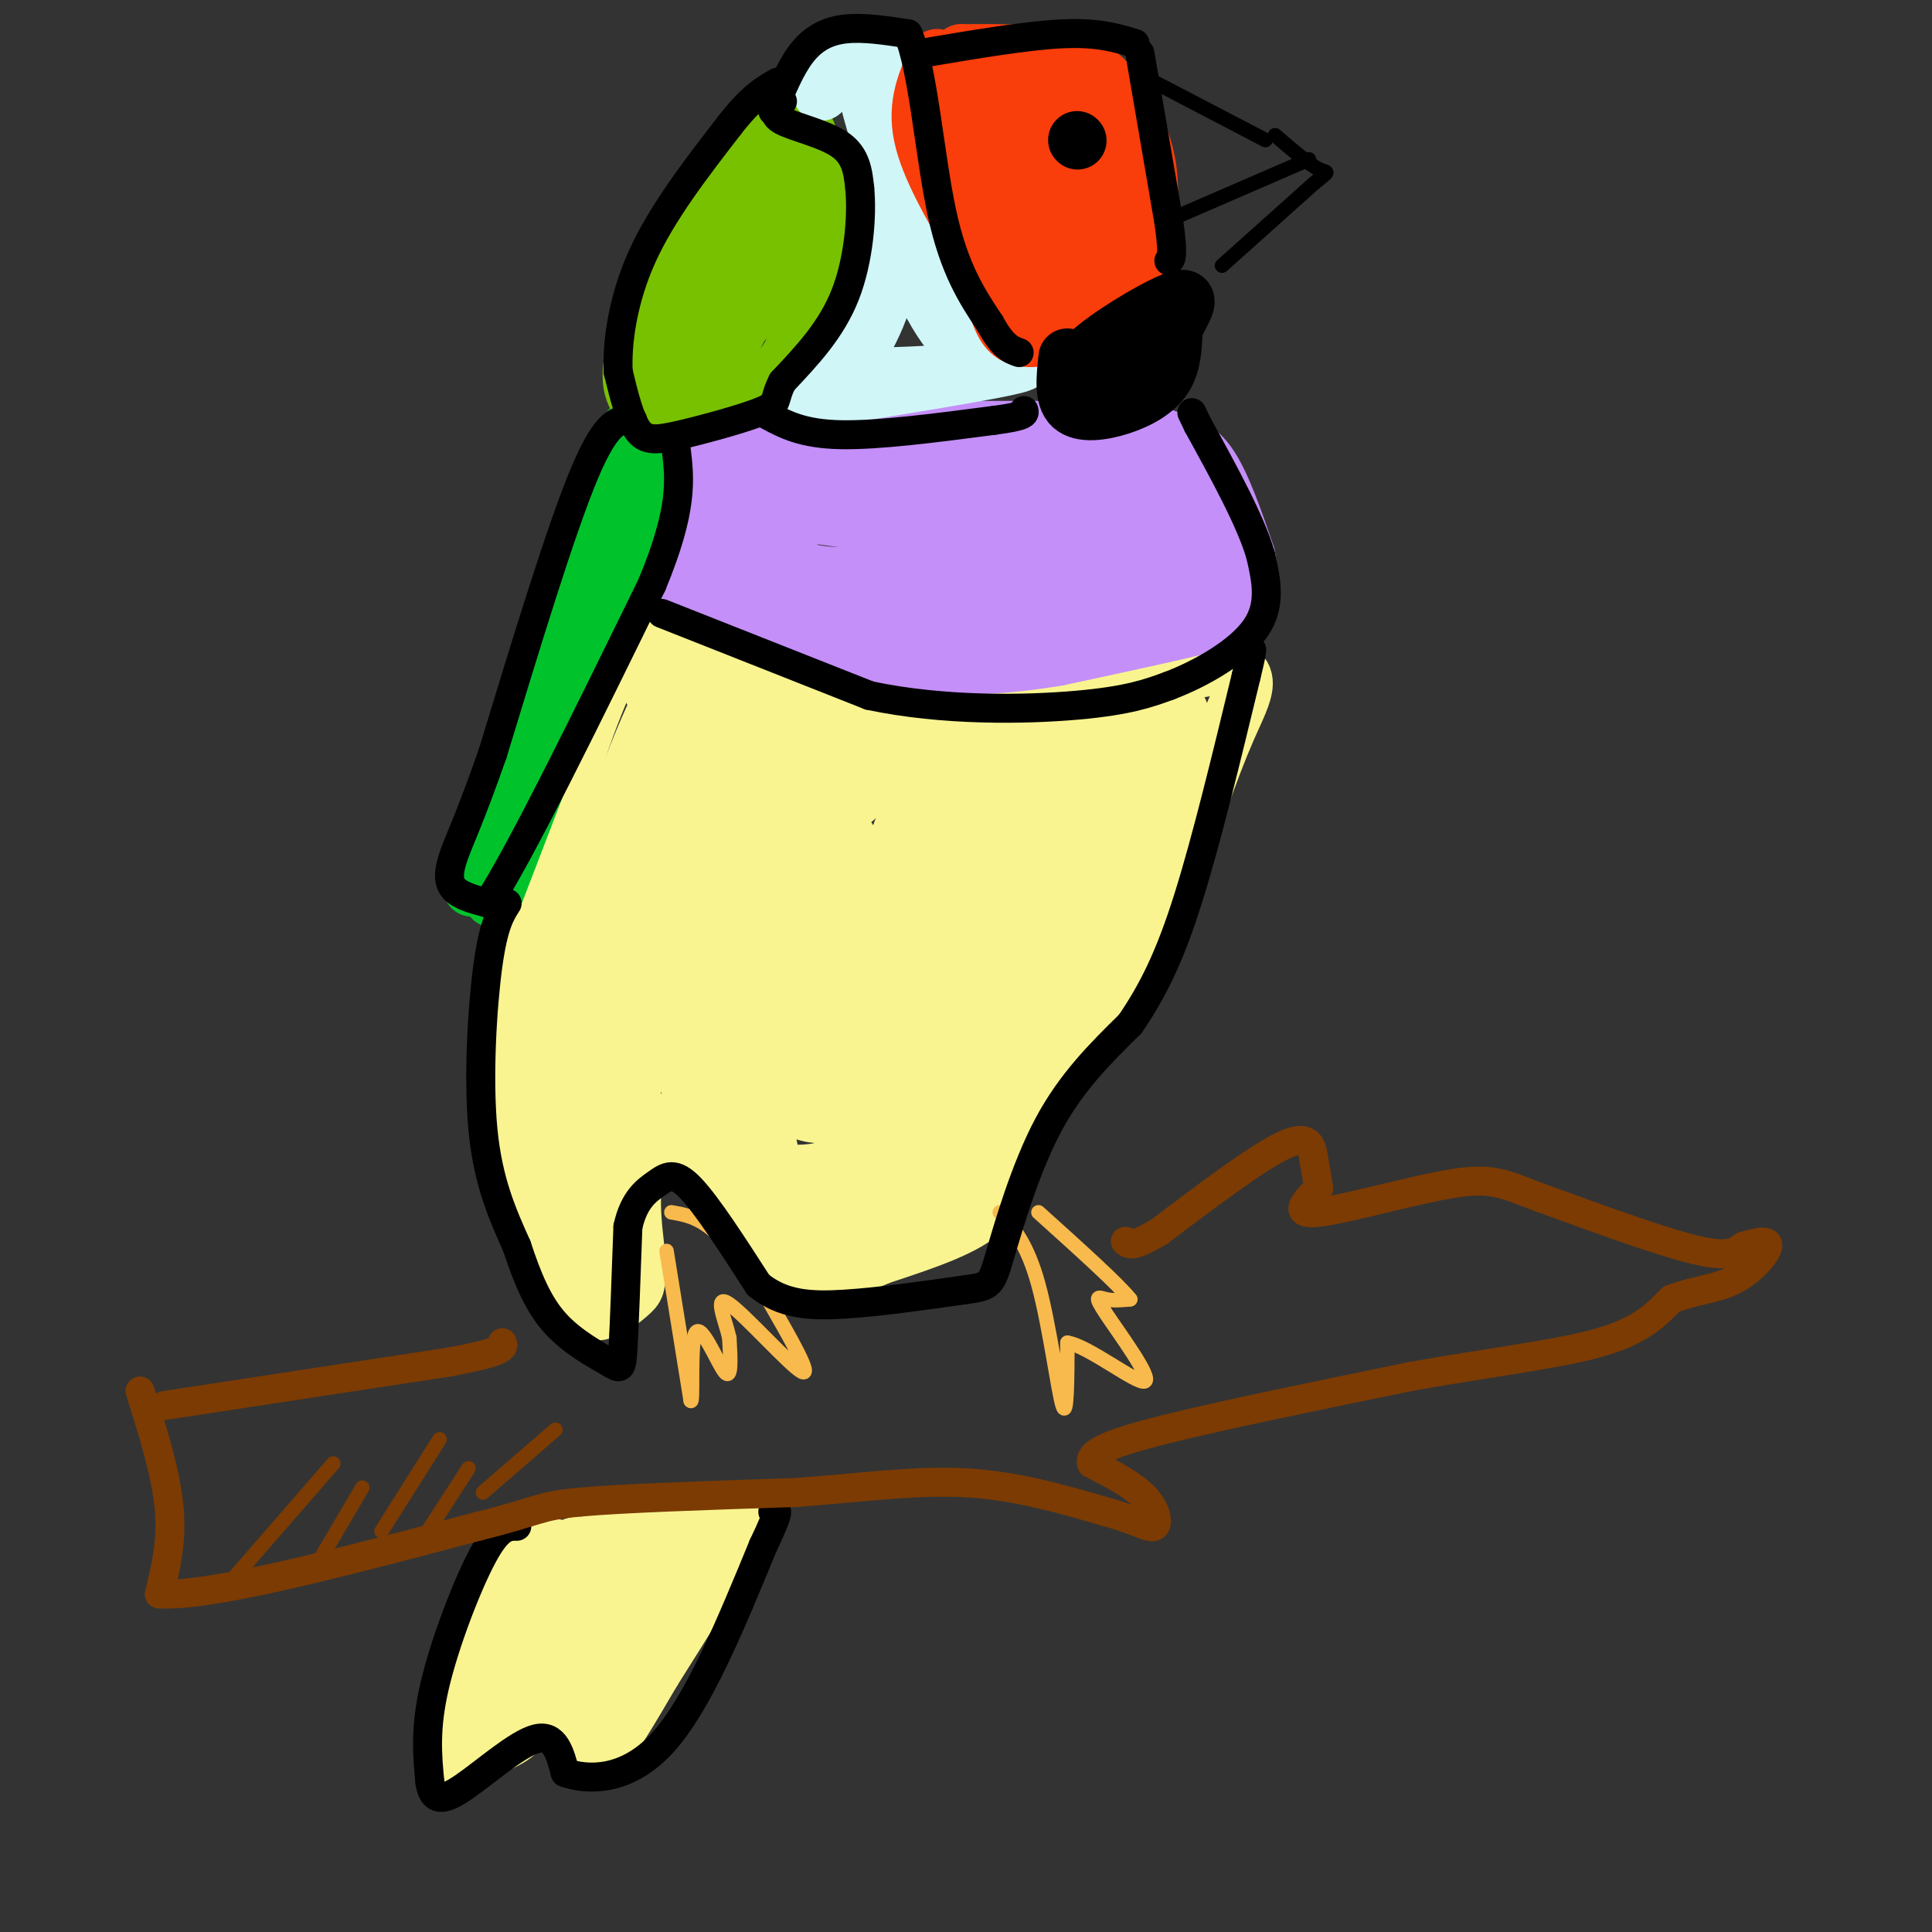 <svg viewBox='0 0 400 400' version='1.1' xmlns='http://www.w3.org/2000/svg' xmlns:xlink='http://www.w3.org/1999/xlink'><rect x="0" y="0" width="400" height="400" fill="#333333" stroke="none"/><g fill='none' stroke='#F9F490' stroke-width='12' stroke-linecap='round' stroke-linejoin='round'><path d='M136,127c9.000,5.500 18.000,11.000 28,14c10.000,3.000 21.000,3.500 32,4'/><path d='M196,145c14.500,-0.500 34.750,-3.750 55,-7'/><path d='M251,138c9.756,0.333 6.644,4.667 3,13c-3.644,8.333 -7.822,20.667 -12,33'/><path d='M242,184c-7.167,13.167 -19.083,29.583 -31,46'/><path d='M211,230c-5.400,11.156 -3.400,16.044 -7,20c-3.600,3.956 -12.800,6.978 -22,10'/><path d='M182,260c-6.489,2.844 -11.711,4.956 -16,3c-4.289,-1.956 -7.644,-7.978 -11,-14'/><path d='M155,249c-6.289,-5.156 -16.511,-11.044 -21,-9c-4.489,2.044 -3.244,12.022 -2,22'/><path d='M132,262c-0.321,4.393 -0.125,4.375 -2,6c-1.875,1.625 -5.821,4.893 -9,3c-3.179,-1.893 -5.589,-8.946 -8,-16'/><path d='M113,255c-2.667,-3.822 -5.333,-5.378 -6,-15c-0.667,-9.622 0.667,-27.311 2,-45'/><path d='M109,195c2.978,-17.133 9.422,-37.467 14,-49c4.578,-11.533 7.289,-14.267 10,-17'/><path d='M133,129c1.667,-3.000 0.833,-2.000 0,-1'/><path d='M105,325c0.000,0.000 -13.000,37.000 -13,37'/><path d='M92,362c-0.452,5.893 4.917,2.125 9,0c4.083,-2.125 6.881,-2.607 10,-9c3.119,-6.393 6.560,-18.696 10,-31'/><path d='M121,322c-0.071,-4.714 -5.250,-1.000 -10,8c-4.750,9.000 -9.071,23.286 -11,28c-1.929,4.714 -1.464,-0.143 -1,-5'/><path d='M99,353c1.667,-6.867 6.333,-21.533 10,-28c3.667,-6.467 6.333,-4.733 9,-3'/><path d='M118,322c4.378,-2.156 10.822,-6.044 12,-4c1.178,2.044 -2.911,10.022 -7,18'/><path d='M123,336c-1.583,6.976 -2.042,15.417 -2,21c0.042,5.583 0.583,8.310 3,6c2.417,-2.310 6.708,-9.655 11,-17'/><path d='M135,346c5.655,-8.952 14.292,-22.833 18,-29c3.708,-6.167 2.488,-4.619 -1,-3c-3.488,1.619 -9.244,3.310 -15,5'/><path d='M137,319c-8.911,2.422 -23.689,5.978 -27,7c-3.311,1.022 4.844,-0.489 13,-2'/><path d='M123,324c6.690,-2.988 16.917,-9.458 17,-3c0.083,6.458 -9.976,25.845 -14,33c-4.024,7.155 -2.012,2.077 0,-3'/><path d='M126,351c0.833,-3.167 2.917,-9.583 5,-16'/><path d='M128,262c-2.338,-3.033 -4.676,-6.067 -7,-13c-2.324,-6.933 -4.633,-17.766 1,-40c5.633,-22.234 19.209,-55.871 22,-54c2.791,1.871 -5.203,39.249 -10,58c-4.797,18.751 -6.399,18.876 -8,19'/><path d='M126,232c-2.338,2.045 -4.181,-2.344 -5,-11c-0.819,-8.656 -0.612,-21.579 0,-30c0.612,-8.421 1.628,-12.340 6,-22c4.372,-9.660 12.100,-25.062 11,-19c-1.100,6.062 -11.029,33.589 -15,51c-3.971,17.411 -1.986,24.705 0,32'/><path d='M123,233c-0.488,-2.163 -1.708,-23.569 -2,-35c-0.292,-11.431 0.344,-12.885 4,-23c3.656,-10.115 10.330,-28.890 15,-35c4.670,-6.110 7.335,0.445 10,7'/><path d='M150,147c6.426,3.633 17.490,9.217 29,11c11.510,1.783 23.467,-0.233 33,-3c9.533,-2.767 16.644,-6.283 22,-8c5.356,-1.717 8.959,-1.633 10,0c1.041,1.633 -0.479,4.817 -2,8'/><path d='M242,155c-12.030,18.654 -41.106,61.290 -52,75c-10.894,13.710 -3.608,-1.505 2,-12c5.608,-10.495 9.536,-16.271 13,-18c3.464,-1.729 6.465,0.588 7,4c0.535,3.412 -1.394,7.919 -5,12c-3.606,4.081 -8.887,7.738 -13,9c-4.113,1.262 -7.056,0.131 -10,-1'/><path d='M184,224c-3.369,-2.367 -6.790,-7.786 -8,-13c-1.210,-5.214 -0.208,-10.224 1,-9c1.208,1.224 2.623,8.682 -2,16c-4.623,7.318 -15.283,14.497 -20,17c-4.717,2.503 -3.491,0.331 -5,-2c-1.509,-2.331 -5.752,-4.820 -7,-14c-1.248,-9.180 0.501,-25.051 0,-28c-0.501,-2.949 -3.250,7.026 -6,17'/><path d='M137,208c-3.597,10.243 -9.588,27.349 -13,34c-3.412,6.651 -4.243,2.846 -6,1c-1.757,-1.846 -4.440,-1.732 -6,-5c-1.560,-3.268 -1.997,-9.918 0,-19c1.997,-9.082 6.428,-20.595 11,-29c4.572,-8.405 9.286,-13.703 14,-19'/><path d='M137,171c4.963,-4.742 10.372,-7.096 10,-11c-0.372,-3.904 -6.523,-9.359 -10,-14c-3.477,-4.641 -4.279,-8.469 3,-8c7.279,0.469 22.640,5.234 38,10'/><path d='M178,148c16.336,4.264 38.177,9.923 39,12c0.823,2.077 -19.371,0.570 -29,1c-9.629,0.430 -8.694,2.796 -12,5c-3.306,2.204 -10.851,4.247 -19,12c-8.149,7.753 -16.900,21.215 -22,27c-5.100,5.785 -6.550,3.892 -8,2'/><path d='M127,207c-3.225,-4.514 -7.287,-16.797 -1,-11c6.287,5.797 22.923,29.676 27,39c4.077,9.324 -4.407,4.093 -10,1c-5.593,-3.093 -8.297,-4.046 -11,-5'/><path d='M132,231c-2.457,-1.266 -3.099,-1.931 -4,-4c-0.901,-2.069 -2.061,-5.544 0,-12c2.061,-6.456 7.343,-15.895 11,-21c3.657,-5.105 5.690,-5.875 10,-8c4.310,-2.125 10.899,-5.604 19,-2c8.101,3.604 17.716,14.291 22,19c4.284,4.709 3.238,3.441 -1,4c-4.238,0.559 -11.668,2.945 -16,4c-4.332,1.055 -5.566,0.780 -10,-3c-4.434,-3.780 -12.066,-11.065 -16,-18c-3.934,-6.935 -4.168,-13.519 -3,-18c1.168,-4.481 3.737,-6.860 5,-9c1.263,-2.140 1.218,-4.040 4,-4c2.782,0.040 8.391,2.020 14,4'/><path d='M167,163c4.992,4.390 10.472,13.367 13,19c2.528,5.633 2.104,7.924 1,13c-1.104,5.076 -2.890,12.937 -4,17c-1.110,4.063 -1.545,4.327 -3,4c-1.455,-0.327 -3.929,-1.243 -6,-1c-2.071,0.243 -3.737,1.647 -7,-6c-3.263,-7.647 -8.123,-24.345 -8,-33c0.123,-8.655 5.229,-9.266 10,-2c4.771,7.266 9.206,22.409 11,31c1.794,8.591 0.947,10.630 -2,13c-2.947,2.370 -7.994,5.072 -11,6c-3.006,0.928 -3.971,0.084 -7,-5c-3.029,-5.084 -8.123,-14.407 -9,-22c-0.877,-7.593 2.464,-13.455 5,-16c2.536,-2.545 4.268,-1.772 6,-1'/><path d='M156,180c4.845,4.892 13.958,17.621 18,26c4.042,8.379 3.012,12.408 2,16c-1.012,3.592 -2.004,6.747 -4,8c-1.996,1.253 -4.994,0.605 -8,-1c-3.006,-1.605 -6.021,-4.166 -10,-12c-3.979,-7.834 -8.922,-20.939 -11,-29c-2.078,-8.061 -1.290,-11.076 2,-17c3.290,-5.924 9.083,-14.755 14,-13c4.917,1.755 8.960,14.097 10,24c1.040,9.903 -0.921,17.368 -4,24c-3.079,6.632 -7.275,12.430 -10,15c-2.725,2.570 -3.978,1.911 -6,2c-2.022,0.089 -4.813,0.927 -8,-5c-3.187,-5.927 -6.772,-18.620 -8,-26c-1.228,-7.380 -0.100,-9.449 2,-12c2.100,-2.551 5.171,-5.586 8,-6c2.829,-0.414 5.414,1.793 8,4'/><path d='M151,178c5.068,4.975 13.738,15.412 19,25c5.262,9.588 7.116,18.326 7,27c-0.116,8.674 -2.204,17.283 -6,21c-3.796,3.717 -9.302,2.542 -15,-3c-5.698,-5.542 -11.588,-15.451 -13,-22c-1.412,-6.549 1.655,-9.737 5,-11c3.345,-1.263 6.969,-0.601 13,4c6.031,4.601 14.469,13.139 15,18c0.531,4.861 -6.844,6.043 -11,6c-4.156,-0.043 -5.093,-1.310 -6,-6c-0.907,-4.690 -1.783,-12.801 -2,-17c-0.217,-4.199 0.224,-4.485 3,-5c2.776,-0.515 7.888,-1.257 13,-2'/><path d='M173,213c4.612,2.124 9.643,8.434 12,12c2.357,3.566 2.039,4.388 2,7c-0.039,2.612 0.200,7.013 -3,12c-3.200,4.987 -9.838,10.560 -12,9c-2.162,-1.560 0.152,-10.253 3,-16c2.848,-5.747 6.228,-8.547 9,-9c2.772,-0.453 4.935,1.442 7,1c2.065,-0.442 4.033,-3.221 6,-6'/><path d='M197,223c1.333,-1.668 1.664,-2.837 2,-2c0.336,0.837 0.675,3.679 -3,8c-3.675,4.321 -11.366,10.122 -15,8c-3.634,-2.122 -3.212,-12.168 -3,-18c0.212,-5.832 0.214,-7.451 3,-13c2.786,-5.549 8.355,-15.030 12,-20c3.645,-4.970 5.367,-5.430 3,5c-2.367,10.430 -8.823,31.750 -12,40c-3.177,8.250 -3.075,3.432 -4,1c-0.925,-2.432 -2.877,-2.477 -4,-5c-1.123,-2.523 -1.418,-7.526 -1,-15c0.418,-7.474 1.548,-17.421 5,-24c3.452,-6.579 9.226,-9.789 15,-13'/><path d='M195,175c2.445,2.816 1.059,16.357 1,16c-0.059,-0.357 1.210,-14.611 2,-21c0.790,-6.389 1.100,-4.912 4,-5c2.900,-0.088 8.390,-1.742 11,0c2.610,1.742 2.339,6.878 -1,13c-3.339,6.122 -9.745,13.229 -15,18c-5.255,4.771 -9.357,7.207 -12,6c-2.643,-1.207 -3.827,-6.056 -3,-11c0.827,-4.944 3.665,-9.984 7,-14c3.335,-4.016 7.168,-7.008 11,-10'/><path d='M200,167c-1.050,1.308 -9.175,9.579 -6,8c3.175,-1.579 17.650,-13.006 25,-18c7.350,-4.994 7.574,-3.554 6,5c-1.574,8.554 -4.947,24.223 -7,32c-2.053,7.777 -2.785,7.661 -6,11c-3.215,3.339 -8.913,10.132 -8,5c0.913,-5.132 8.438,-22.189 16,-35c7.562,-12.811 15.161,-21.374 14,-17c-1.161,4.374 -11.080,21.687 -21,39'/><path d='M213,197c-6.633,8.186 -12.716,9.150 -16,10c-3.284,0.850 -3.771,1.584 -6,-1c-2.229,-2.584 -6.201,-8.487 -7,-16c-0.799,-7.513 1.575,-16.636 5,-23c3.425,-6.364 7.901,-9.968 12,-12c4.099,-2.032 7.819,-2.494 10,0c2.181,2.494 2.822,7.942 -2,15c-4.822,7.058 -15.107,15.727 -18,17c-2.893,1.273 1.606,-4.850 4,-8c2.394,-3.150 2.684,-3.329 10,-7c7.316,-3.671 21.658,-10.836 36,-18'/><path d='M241,154c6.141,-2.596 3.494,-0.087 4,0c0.506,0.087 4.166,-2.247 -3,11c-7.166,13.247 -25.158,42.077 -25,37c0.158,-5.077 18.466,-44.059 18,-41c-0.466,3.059 -19.704,48.160 -24,60c-4.296,11.840 6.352,-9.580 17,-31'/><path d='M228,190c-4.071,3.869 -22.750,29.042 -29,42c-6.250,12.958 -0.071,13.702 -1,15c-0.929,1.298 -8.964,3.149 -17,5'/><path d='M181,252c-3.000,0.833 -2.000,0.417 -1,0'/></g>
<g fill='none' stroke='#C48FF8' stroke-width='12' stroke-linecap='round' stroke-linejoin='round'><path d='M141,121c-2.196,-4.595 -4.393,-9.190 -4,-14c0.393,-4.810 3.375,-9.833 6,-13c2.625,-3.167 4.893,-4.476 8,-5c3.107,-0.524 7.054,-0.262 11,0'/><path d='M162,89c12.500,0.000 38.250,0.000 64,0'/><path d='M226,89c13.143,0.381 14.000,1.333 16,2c2.000,0.667 5.143,1.048 8,5c2.857,3.952 5.429,11.476 8,19'/><path d='M258,115c1.060,4.833 -0.292,7.417 0,9c0.292,1.583 2.226,2.167 -4,4c-6.226,1.833 -20.613,4.917 -35,8'/><path d='M219,136c-10.911,1.822 -20.689,2.378 -31,1c-10.311,-1.378 -21.156,-4.689 -32,-8'/><path d='M156,129c-6.795,-2.183 -7.781,-3.639 -8,-7c-0.219,-3.361 0.330,-8.626 3,-12c2.670,-3.374 7.461,-4.857 21,-3c13.539,1.857 35.825,7.054 38,11c2.175,3.946 -15.761,6.639 -27,6c-11.239,-0.639 -15.783,-4.611 -19,-8c-3.217,-3.389 -5.109,-6.194 -7,-9'/><path d='M157,107c-1.638,-2.219 -2.234,-3.268 -2,-6c0.234,-2.732 1.297,-7.147 5,-9c3.703,-1.853 10.045,-1.143 15,0c4.955,1.143 8.523,2.721 13,5c4.477,2.279 9.862,5.261 11,10c1.138,4.739 -1.972,11.237 -9,14c-7.028,2.763 -17.974,1.793 -26,-1c-8.026,-2.793 -13.131,-7.408 -16,-10c-2.869,-2.592 -3.503,-3.159 -3,-6c0.503,-2.841 2.144,-7.954 7,-10c4.856,-2.046 12.928,-1.023 21,0'/><path d='M173,94c6.481,2.283 12.185,7.990 15,13c2.815,5.010 2.742,9.321 -1,12c-3.742,2.679 -11.151,3.725 -18,3c-6.849,-0.725 -13.137,-3.223 -16,-5c-2.863,-1.777 -2.302,-2.834 -1,-5c1.302,-2.166 3.346,-5.439 6,-8c2.654,-2.561 5.918,-4.408 14,-4c8.082,0.408 20.984,3.071 26,6c5.016,2.929 2.148,6.122 0,8c-2.148,1.878 -3.574,2.439 -5,3'/><path d='M193,117c-5.013,1.290 -15.047,3.014 -23,2c-7.953,-1.014 -13.825,-4.767 -15,-8c-1.175,-3.233 2.348,-5.946 6,-8c3.652,-2.054 7.433,-3.447 15,-3c7.567,0.447 18.920,2.736 32,7c13.080,4.264 27.887,10.504 23,14c-4.887,3.496 -29.470,4.249 -41,4c-11.530,-0.249 -10.009,-1.500 -9,-3c1.009,-1.500 1.504,-3.250 2,-5'/><path d='M183,117c1.295,-1.692 3.534,-3.420 8,-5c4.466,-1.580 11.159,-3.010 20,-3c8.841,0.010 19.830,1.459 23,4c3.170,2.541 -1.481,6.173 -3,8c-1.519,1.827 0.092,1.850 -7,3c-7.092,1.150 -22.887,3.429 -30,4c-7.113,0.571 -5.544,-0.565 -6,-3c-0.456,-2.435 -2.937,-6.168 -3,-9c-0.063,-2.832 2.291,-4.762 3,-7c0.709,-2.238 -0.226,-4.782 8,-5c8.226,-0.218 25.613,1.891 43,4'/><path d='M239,108c8.066,1.752 6.731,4.132 6,7c-0.731,2.868 -0.856,6.223 -7,8c-6.144,1.777 -18.306,1.975 -25,1c-6.694,-0.975 -7.921,-3.124 -8,-8c-0.079,-4.876 0.990,-12.478 3,-17c2.010,-4.522 4.961,-5.965 10,-6c5.039,-0.035 12.164,1.337 19,5c6.836,3.663 13.382,9.618 16,13c2.618,3.382 1.309,4.191 0,5'/><path d='M253,116c-0.957,1.511 -3.351,2.788 -8,3c-4.649,0.212 -11.554,-0.641 -21,-3c-9.446,-2.359 -21.432,-6.223 -27,-9c-5.568,-2.777 -4.719,-4.466 -3,-6c1.719,-1.534 4.309,-2.913 7,-4c2.691,-1.087 5.483,-1.882 12,1c6.517,2.882 16.758,9.441 27,16'/><path d='M240,114c2.911,4.489 -3.311,7.711 -12,8c-8.689,0.289 -19.844,-2.356 -31,-5'/></g>
<g fill='none' stroke='#00C32C' stroke-width='12' stroke-linecap='round' stroke-linejoin='round'><path d='M102,186c0.000,0.000 20.000,-52.000 20,-52'/><path d='M122,134c5.156,-11.911 8.044,-15.689 10,-21c1.956,-5.311 2.978,-12.156 4,-19'/><path d='M136,94c0.357,-3.881 -0.750,-4.083 -2,-5c-1.250,-0.917 -2.643,-2.548 -5,2c-2.357,4.548 -5.679,15.274 -9,26'/><path d='M120,117c-4.833,14.333 -12.417,37.167 -20,60'/><path d='M100,177c-3.500,10.500 -2.250,6.750 -1,3'/></g>
<g fill='none' stroke='#78C101' stroke-width='12' stroke-linecap='round' stroke-linejoin='round'><path d='M133,84c-1.750,-2.500 -3.500,-5.000 -1,-13c2.500,-8.000 9.250,-21.500 16,-35'/><path d='M148,36c5.321,-8.321 10.625,-11.625 14,-12c3.375,-0.375 4.821,2.179 6,6c1.179,3.821 2.089,8.911 3,14'/><path d='M171,44c1.057,3.509 2.201,5.281 1,10c-1.201,4.719 -4.746,12.386 -7,17c-2.254,4.614 -3.215,6.175 -8,8c-4.785,1.825 -13.392,3.912 -22,6'/><path d='M135,85c-3.412,-3.511 -0.941,-15.287 6,-27c6.941,-11.713 18.352,-23.362 23,-25c4.648,-1.638 2.535,6.736 1,13c-1.535,6.264 -2.490,10.417 -6,15c-3.510,4.583 -9.574,9.595 -12,10c-2.426,0.405 -1.213,-3.798 0,-8'/><path d='M147,63c2.844,-7.430 9.953,-22.005 13,-25c3.047,-2.995 2.033,5.589 -1,15c-3.033,9.411 -8.086,19.649 -11,23c-2.914,3.351 -3.690,-0.185 -2,-5c1.690,-4.815 5.845,-10.907 10,-17'/><path d='M156,54c2.578,-4.067 4.022,-5.733 2,-2c-2.022,3.733 -7.511,12.867 -13,22'/></g>
<g fill='none' stroke='#D0F6F7' stroke-width='12' stroke-linecap='round' stroke-linejoin='round'><path d='M170,19c2.400,-2.156 4.800,-4.311 7,-6c2.200,-1.689 4.200,-2.911 6,0c1.800,2.911 3.400,9.956 5,17'/><path d='M188,30c0.333,5.222 -1.333,9.778 1,16c2.333,6.222 8.667,14.111 15,22'/><path d='M204,68c3.381,4.714 4.333,5.500 6,6c1.667,0.500 4.048,0.714 -2,2c-6.048,1.286 -20.524,3.643 -35,6'/><path d='M173,82c-6.786,2.036 -6.250,4.125 -3,1c3.250,-3.125 9.214,-11.464 12,-19c2.786,-7.536 2.393,-14.268 2,-21'/><path d='M184,43c0.988,-4.298 2.458,-4.542 1,-10c-1.458,-5.458 -5.845,-16.131 -5,-12c0.845,4.131 6.923,23.065 13,42'/><path d='M193,63c4.911,9.333 10.689,11.667 9,13c-1.689,1.333 -10.844,1.667 -20,2'/><path d='M182,78c-4.833,1.167 -6.917,3.083 -9,5'/></g>
<g fill='none' stroke='#F93D0B' stroke-width='12' stroke-linecap='round' stroke-linejoin='round'><path d='M194,12c-2.167,4.750 -4.333,9.500 -3,16c1.333,6.500 6.167,14.750 11,23'/><path d='M202,51c2.655,6.393 3.792,10.875 5,14c1.208,3.125 2.488,4.893 6,5c3.512,0.107 9.256,-1.446 15,-3'/><path d='M228,67c4.310,-3.917 7.583,-12.208 9,-19c1.417,-6.792 0.976,-12.083 0,-16c-0.976,-3.917 -2.488,-6.458 -4,-9'/><path d='M233,23c-1.778,-3.533 -4.222,-7.867 -10,-10c-5.778,-2.133 -14.889,-2.067 -24,-2'/><path d='M199,11c0.189,11.384 12.660,40.844 15,48c2.340,7.156 -5.453,-7.991 -9,-15c-3.547,-7.009 -2.848,-5.879 -1,-10c1.848,-4.121 4.844,-13.494 7,-18c2.156,-4.506 3.473,-4.145 6,0c2.527,4.145 6.263,12.072 10,20'/><path d='M227,36c2.400,5.043 3.399,7.652 2,12c-1.399,4.348 -5.198,10.437 -8,12c-2.802,1.563 -4.608,-1.399 -7,-5c-2.392,-3.601 -5.370,-7.841 -7,-14c-1.630,-6.159 -1.912,-14.236 0,-19c1.912,-4.764 6.018,-6.215 8,-7c1.982,-0.785 1.841,-0.904 3,4c1.159,4.904 3.617,14.830 4,21c0.383,6.170 -1.308,8.585 -3,11'/><path d='M219,51c-1.664,-0.022 -4.324,-5.578 -5,-11c-0.676,-5.422 0.633,-10.711 2,-11c1.367,-0.289 2.791,4.422 3,12c0.209,7.578 -0.797,18.022 -2,17c-1.203,-1.022 -2.601,-13.511 -4,-26'/></g>
<g fill='none' stroke='#000000' stroke-width='12' stroke-linecap='round' stroke-linejoin='round'><path d='M221,74c-0.452,4.107 -0.905,8.214 1,10c1.905,1.786 6.167,1.250 10,0c3.833,-1.250 7.238,-3.214 9,-6c1.762,-2.786 1.881,-6.393 2,-10'/><path d='M243,68c1.476,-3.393 4.167,-6.875 1,-6c-3.167,0.875 -12.190,6.107 -17,10c-4.810,3.893 -5.405,6.446 -6,9'/><path d='M230,79c3.000,-2.750 6.000,-5.500 7,-6c1.000,-0.500 0.000,1.250 -1,3'/><path d='M223,29c0.000,0.000 0.100,0.100 0.1,0.1'/></g>
<g fill='none' stroke='#000000' stroke-width='3' stroke-linecap='round' stroke-linejoin='round'><path d='M239,17c0.000,0.000 23.000,12.000 23,12'/><path d='M253,55c0.000,0.000 19.000,-17.000 19,-17'/><path d='M272,38c3.578,-3.000 3.022,-2.000 1,-3c-2.022,-1.000 -5.511,-4.000 -9,-7'/><path d='M241,46c0.000,0.000 30.000,-13.000 30,-13'/></g>
<g fill='none' stroke='#F8BA4D' stroke-width='3' stroke-linecap='round' stroke-linejoin='round'><path d='M138,259c0.000,0.000 5.000,31.000 5,31'/><path d='M143,290c0.655,1.071 -0.208,-11.750 1,-14c1.208,-2.250 4.488,6.071 6,8c1.512,1.929 1.256,-2.536 1,-7'/><path d='M151,277c-0.821,-3.679 -3.375,-9.375 0,-7c3.375,2.375 12.679,12.821 15,14c2.321,1.179 -2.339,-6.911 -7,-15'/><path d='M159,269c-3.133,-5.267 -7.467,-10.933 -11,-14c-3.533,-3.067 -6.267,-3.533 -9,-4'/><path d='M207,251c2.844,3.267 5.689,6.533 8,15c2.311,8.467 4.089,22.133 5,25c0.911,2.867 0.956,-5.067 1,-13'/><path d='M221,278c4.247,0.601 14.365,8.604 16,8c1.635,-0.604 -5.214,-9.817 -8,-14c-2.786,-4.183 -1.510,-3.338 0,-3c1.510,0.338 3.255,0.169 5,0'/><path d='M234,269c-2.333,-3.000 -10.667,-10.500 -19,-18'/></g>
<g fill='none' stroke='#000000' stroke-width='6' stroke-linecap='round' stroke-linejoin='round'><path d='M162,21c-1.244,1.333 -2.489,2.667 0,4c2.489,1.333 8.711,2.667 12,5c3.289,2.333 3.644,5.667 4,9'/><path d='M178,39c0.533,5.489 -0.133,14.711 -3,22c-2.867,7.289 -7.933,12.644 -13,18'/><path d='M162,79c-2.018,3.863 -0.561,4.520 -4,6c-3.439,1.480 -11.772,3.783 -17,5c-5.228,1.217 -7.351,1.348 -9,-1c-1.649,-2.348 -2.825,-7.174 -4,-12'/><path d='M128,77c-0.311,-6.000 0.911,-15.000 5,-24c4.089,-9.000 11.044,-18.000 18,-27'/><path d='M151,26c4.667,-6.000 7.333,-7.500 10,-9'/><path d='M131,87c-2.583,-0.250 -5.167,-0.500 -10,11c-4.833,11.500 -11.917,34.750 -19,58'/><path d='M102,156c-4.667,13.345 -6.833,17.708 -8,21c-1.167,3.292 -1.333,5.512 0,7c1.333,1.488 4.167,2.244 7,3'/><path d='M101,187c6.833,-10.500 20.417,-38.250 34,-66'/><path d='M135,121c6.500,-15.667 5.750,-21.833 5,-28'/><path d='M137,127c0.000,0.000 43.000,17.000 43,17'/><path d='M180,144c15.400,3.267 32.400,2.933 43,2c10.600,-0.933 14.800,-2.467 19,-4'/><path d='M242,142c6.911,-2.622 14.689,-7.178 18,-12c3.311,-4.822 2.156,-9.911 1,-15'/><path d='M261,115c-2.000,-7.000 -7.500,-17.000 -13,-27'/><path d='M248,88c-2.167,-4.500 -1.083,-2.250 0,0'/><path d='M159,86c3.583,1.917 7.167,3.833 15,4c7.833,0.167 19.917,-1.417 32,-3'/><path d='M206,87c6.333,-0.833 6.167,-1.417 6,-2'/><path d='M160,23c1.822,-4.489 3.644,-8.978 6,-12c2.356,-3.022 5.244,-4.578 9,-5c3.756,-0.422 8.378,0.289 13,1'/><path d='M188,7c3.133,7.356 4.467,25.244 7,37c2.533,11.756 6.267,17.378 10,23'/><path d='M205,67c2.667,4.833 4.333,5.417 6,6'/><path d='M191,11c10.833,-1.833 21.667,-3.667 29,-4c7.333,-0.333 11.167,0.833 15,2'/><path d='M236,11c0.000,0.000 6.000,35.000 6,35'/><path d='M242,46c1.000,7.167 0.500,7.583 0,8'/><path d='M105,187c-1.422,2.244 -2.844,4.489 -4,13c-1.156,8.511 -2.044,23.289 -1,34c1.044,10.711 4.022,17.356 7,24'/><path d='M107,258c2.273,6.884 4.455,12.093 8,16c3.545,3.907 8.455,6.514 11,8c2.545,1.486 2.727,1.853 3,-3c0.273,-4.853 0.636,-14.927 1,-25'/><path d='M130,254c1.262,-5.726 3.917,-7.542 6,-9c2.083,-1.458 3.595,-2.560 7,1c3.405,3.560 8.702,11.780 14,20'/><path d='M157,266c5.067,4.133 10.733,4.467 18,4c7.267,-0.467 16.133,-1.733 25,-3'/><path d='M200,267c5.060,-0.690 5.208,-0.917 7,-7c1.792,-6.083 5.226,-18.024 10,-27c4.774,-8.976 10.887,-14.988 17,-21'/><path d='M234,212c4.778,-7.000 8.222,-14.000 12,-26c3.778,-12.000 7.889,-29.000 12,-46'/><path d='M258,140c2.000,-8.167 1.000,-5.583 0,-3'/><path d='M107,316c-1.867,-0.022 -3.733,-0.044 -7,6c-3.267,6.044 -7.933,18.156 -10,27c-2.067,8.844 -1.533,14.422 -1,20'/><path d='M89,369c0.607,4.000 2.625,4.000 7,1c4.375,-3.000 11.107,-9.000 15,-10c3.893,-1.000 4.946,3.000 6,7'/><path d='M117,367c4.444,1.578 12.556,2.022 20,-6c7.444,-8.022 14.222,-24.511 21,-41'/><path d='M158,320c3.833,-8.000 2.917,-7.500 2,-7'/></g>
<g fill='none' stroke='#7C3B02' stroke-width='6' stroke-linecap='round' stroke-linejoin='round'><path d='M34,291c0.000,0.000 59.000,-9.000 59,-9'/><path d='M93,282c11.667,-2.167 11.333,-3.083 11,-4'/><path d='M29,288c2.667,8.500 5.333,17.000 6,24c0.667,7.000 -0.667,12.500 -2,18'/><path d='M33,330c10.667,0.667 38.333,-6.667 66,-14'/><path d='M99,316c12.933,-3.200 12.267,-4.200 21,-5c8.733,-0.800 26.867,-1.400 45,-2'/><path d='M165,309c13.489,-1.022 24.711,-2.578 35,-2c10.289,0.578 19.644,3.289 29,6'/><path d='M229,313c6.738,1.881 9.083,3.583 10,3c0.917,-0.583 0.405,-3.452 -2,-6c-2.405,-2.548 -6.702,-4.774 -11,-7'/><path d='M226,303c-0.644,-2.156 3.244,-4.044 15,-7c11.756,-2.956 31.378,-6.978 51,-11'/><path d='M292,285c15.933,-2.867 30.267,-4.533 39,-7c8.733,-2.467 11.867,-5.733 15,-9'/><path d='M346,269c4.786,-1.881 9.250,-2.083 13,-4c3.750,-1.917 6.786,-5.548 7,-7c0.214,-1.452 -2.393,-0.726 -5,0'/><path d='M361,258c-1.311,0.711 -2.089,2.489 -9,1c-6.911,-1.489 -19.956,-6.244 -33,-11'/><path d='M319,248c-7.512,-2.798 -9.792,-4.292 -18,-3c-8.208,1.292 -22.345,5.369 -28,6c-5.655,0.631 -2.827,-2.185 0,-5'/><path d='M273,246c-0.179,-1.738 -0.625,-3.583 -1,-6c-0.375,-2.417 -0.679,-5.405 -6,-3c-5.321,2.405 -15.661,10.202 -26,18'/><path d='M240,255c-5.500,3.333 -6.250,2.667 -7,2'/></g>
<g fill='none' stroke='#7C3B02' stroke-width='3' stroke-linecap='round' stroke-linejoin='round'><path d='M49,326c0.000,0.000 20.000,-23.000 20,-23'/><path d='M65,325c0.000,0.000 10.000,-17.000 10,-17'/><path d='M79,317c0.000,0.000 12.000,-19.000 12,-19'/><path d='M86,321c0.000,0.000 11.000,-17.000 11,-17'/><path d='M100,309c0.000,0.000 15.000,-13.000 15,-13'/></g>
</svg>